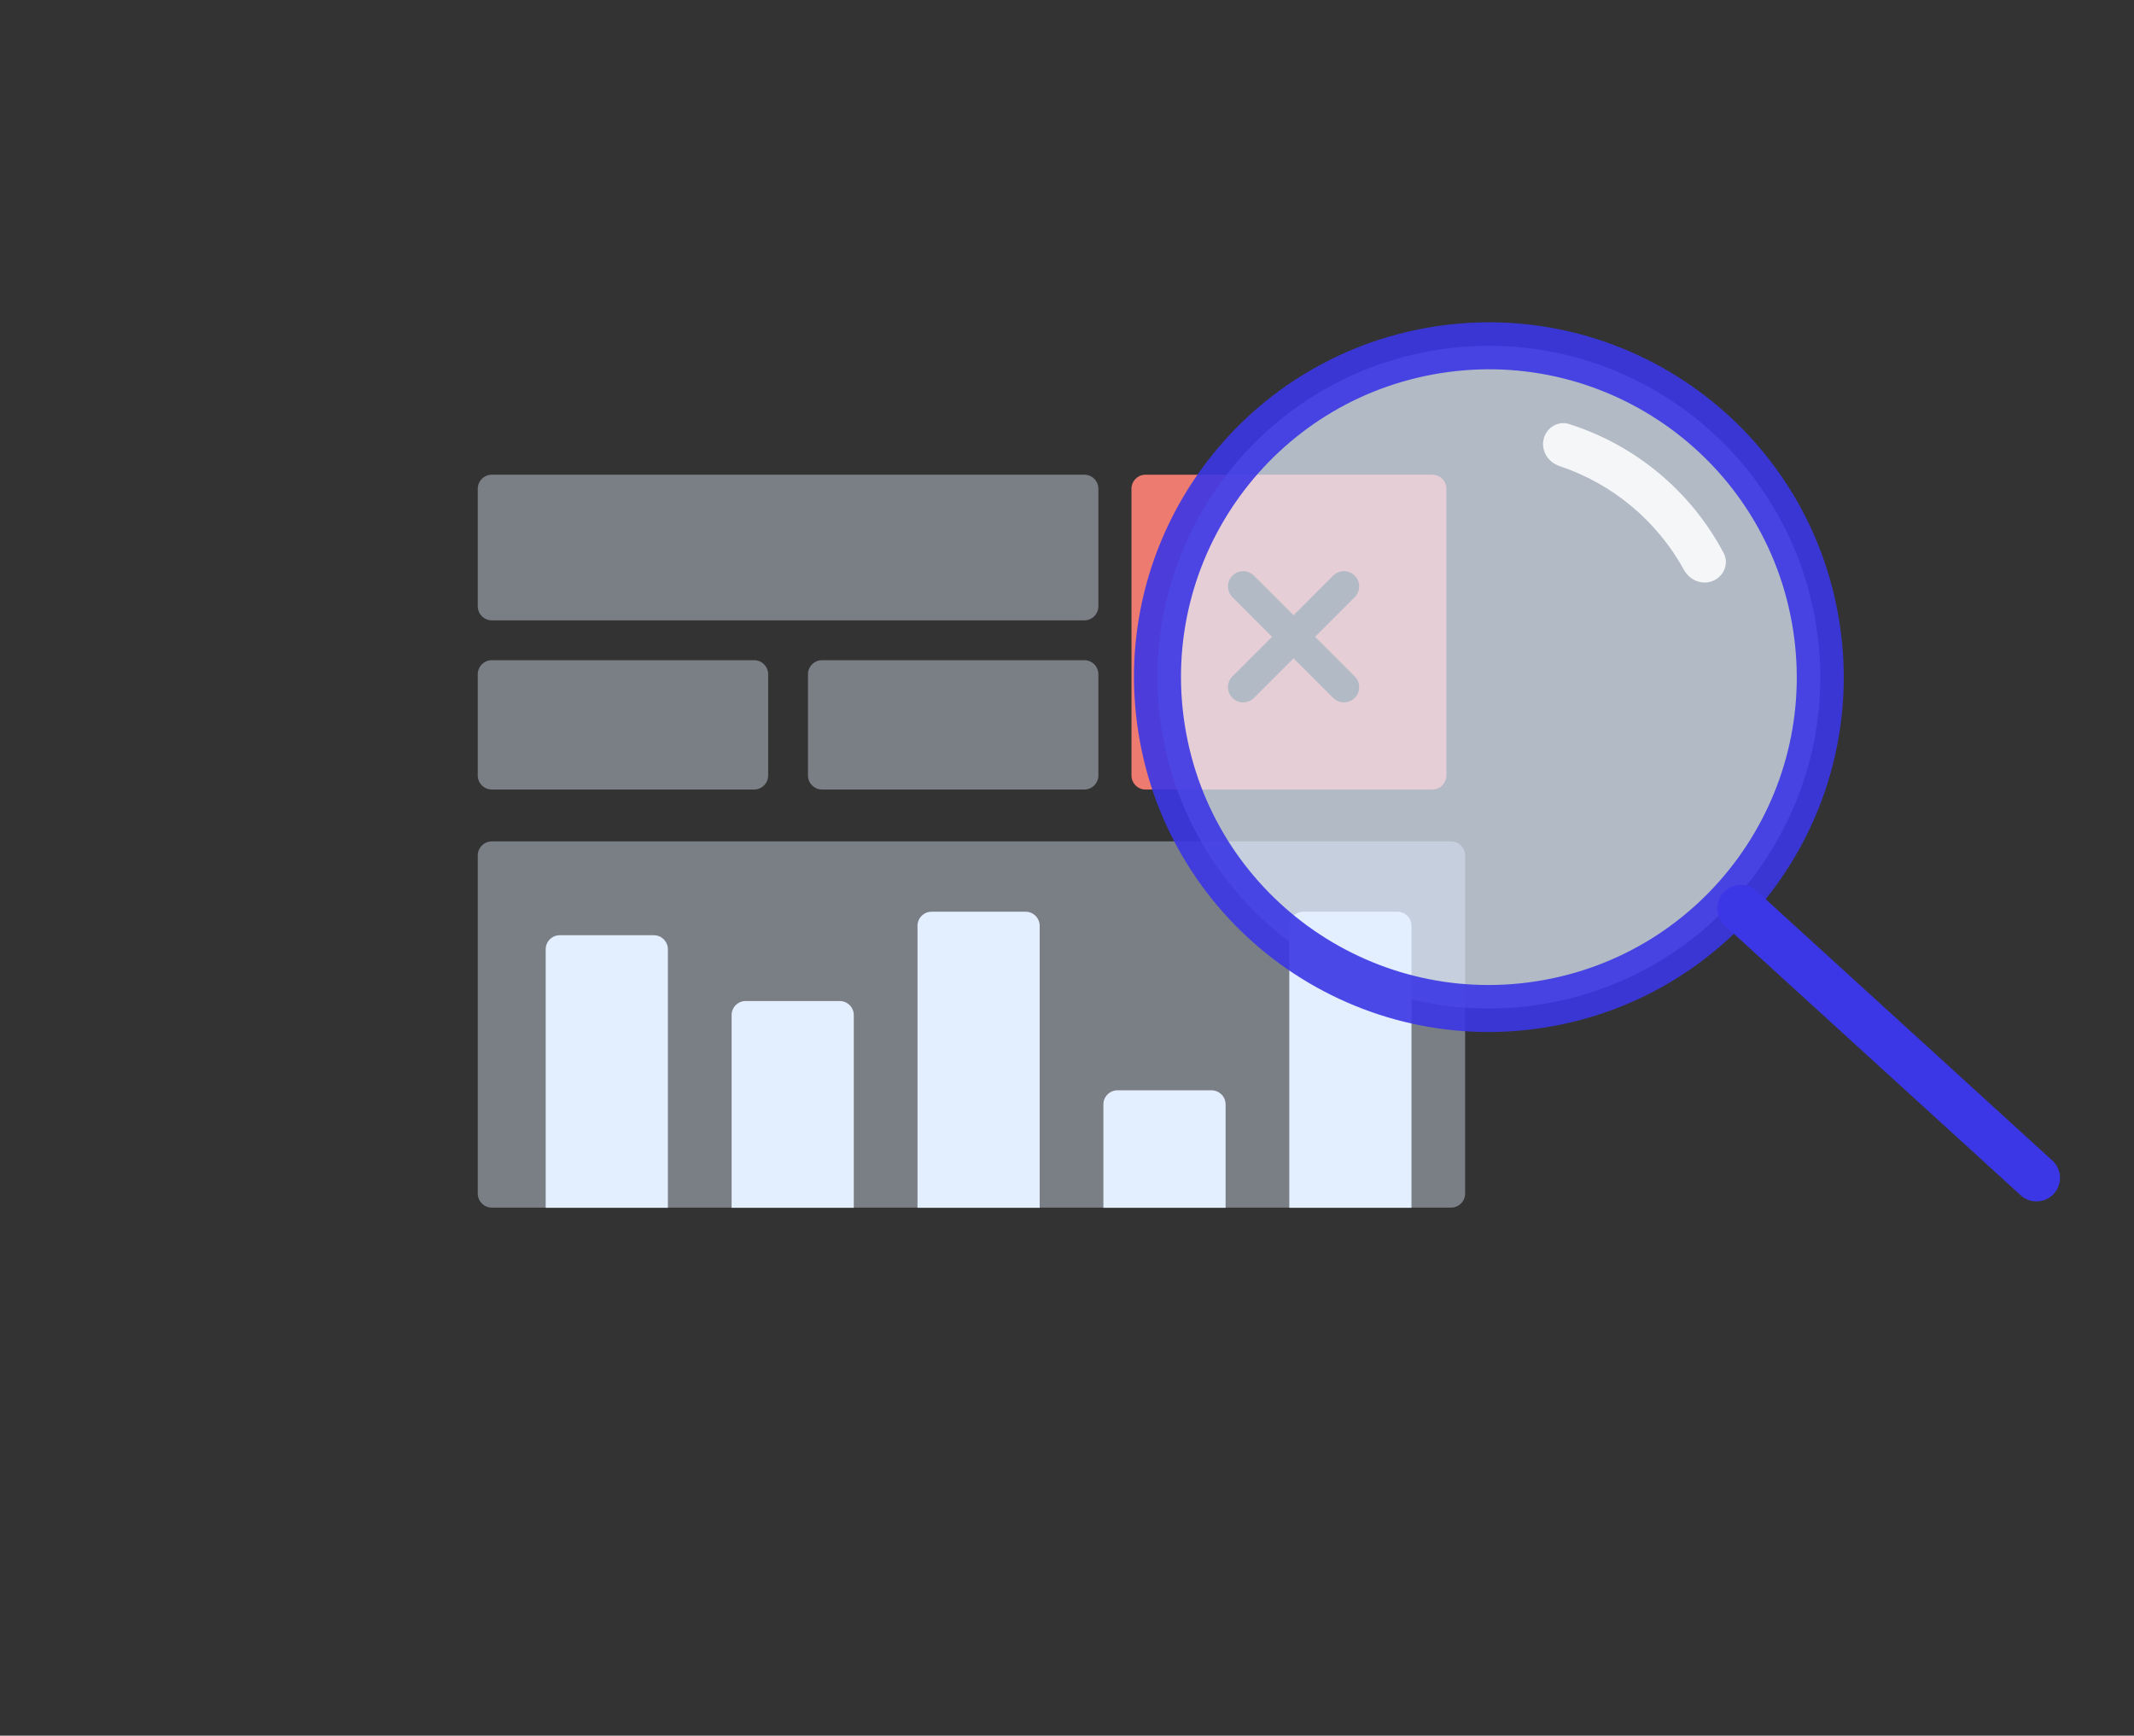 <svg width="268" height="218" viewBox="0 0 268 218" fill="none" xmlns="http://www.w3.org/2000/svg">
<rect x="0" y="0" width="268" height="218" fill="#333333" stroke="none"/>
<path opacity="0.4" d="M182.229 105.68H61.771C60.793 105.68 60 106.473 60 107.451V149.909C60 150.887 60.793 151.68 61.771 151.68H182.229C183.207 151.68 184 150.887 184 149.909V107.451C184 106.473 183.207 105.68 182.229 105.68Z" fill="#E3EEFF"/>
<path fill-rule="evenodd" clip-rule="evenodd" d="M116.995 114.514C116.017 114.514 115.224 115.307 115.224 116.285V151.7H130.57V116.285C130.57 115.307 129.777 114.514 128.8 114.514H116.995ZM68.531 119.236C68.531 118.258 69.324 117.465 70.302 117.465H82.107C83.085 117.465 83.878 118.258 83.878 119.236V151.7H68.531V119.236ZM91.878 127.5C91.878 126.522 92.67 125.729 93.648 125.729H105.453C106.431 125.729 107.224 126.522 107.224 127.5V151.7H91.878V127.5ZM138.57 138.714C138.57 137.736 139.363 136.944 140.341 136.944H152.146C153.124 136.944 153.917 137.736 153.917 138.714V151.7H138.57V138.714ZM163.687 114.514C162.709 114.514 161.917 115.307 161.917 116.285V151.7H177.263V116.285C177.263 115.307 176.47 114.514 175.492 114.514H163.687Z" fill="#E3EEFF"/>
<path opacity="0.4" fill-rule="evenodd" clip-rule="evenodd" d="M61.771 59.622C60.793 59.622 60 60.414 60 61.392V76.148C60 77.126 60.793 77.919 61.771 77.919H136.171C137.149 77.919 137.941 77.126 137.941 76.148V61.392C137.941 60.414 137.149 59.622 136.171 59.622H61.771ZM60 84.69C60 83.712 60.793 82.919 61.771 82.919H94.7C95.678 82.919 96.471 83.712 96.471 84.69V97.397C96.471 98.375 95.678 99.168 94.7 99.168H61.771C60.793 99.168 60 98.375 60 97.397V84.69ZM101.471 84.69C101.471 83.712 102.263 82.919 103.241 82.919H136.171C137.149 82.919 137.941 83.712 137.941 84.69V97.397C137.941 98.375 137.149 99.168 136.171 99.168H103.241C102.263 99.168 101.471 98.375 101.471 97.397V84.69Z" fill="#E3EEFF"/>
<path fill-rule="evenodd" clip-rule="evenodd" d="M143.866 59.622C142.888 59.622 142.096 60.414 142.096 61.392V97.397C142.096 98.375 142.888 99.168 143.866 99.168H179.871C180.849 99.168 181.642 98.375 181.642 97.397V61.392C181.642 60.414 180.849 59.622 179.871 59.622H143.866ZM157.48 72.301C156.733 71.554 155.521 71.554 154.774 72.301C154.027 73.049 154.027 74.26 154.774 75.007L159.748 79.982L154.774 84.956C154.027 85.703 154.027 86.915 154.774 87.662C155.521 88.409 156.733 88.409 157.48 87.662L162.454 82.688L167.429 87.662C168.176 88.409 169.388 88.409 170.135 87.662C170.882 86.915 170.882 85.703 170.135 84.956L165.16 79.982L170.135 75.007C170.882 74.26 170.882 73.049 170.135 72.301C169.388 71.554 168.176 71.554 167.429 72.301L162.454 77.276L157.48 72.301Z" fill="#ED7B6F"/>
<path opacity="0.9" d="M193.479 126.154C216.179 122.566 231.672 101.255 228.084 78.555C224.496 55.855 203.185 40.362 180.485 43.95C157.785 47.538 142.292 68.849 145.88 91.549C149.468 114.249 170.779 129.742 193.479 126.154Z" fill="#E3EEFF" fill-opacity="0.8" stroke="#3B37E6" stroke-width="5.902"/>
<path d="M218.625 114.09L255.756 147.946" stroke="#3B37E6" stroke-width="5.902" stroke-linecap="round"/>
<path opacity="0.87" d="M215.148 72.948C216.515 72.36 217.157 70.768 216.461 69.453C214.438 65.63 211.686 62.229 208.352 59.447C205.018 56.665 201.179 54.567 197.056 53.261C195.637 52.811 194.186 53.728 193.852 55.178C193.519 56.629 194.431 58.063 195.843 58.535C199.142 59.637 202.215 61.348 204.898 63.587C207.581 65.826 209.814 68.542 211.489 71.591C212.206 72.896 213.78 73.536 215.148 72.948Z" fill="white"/>
</svg>
